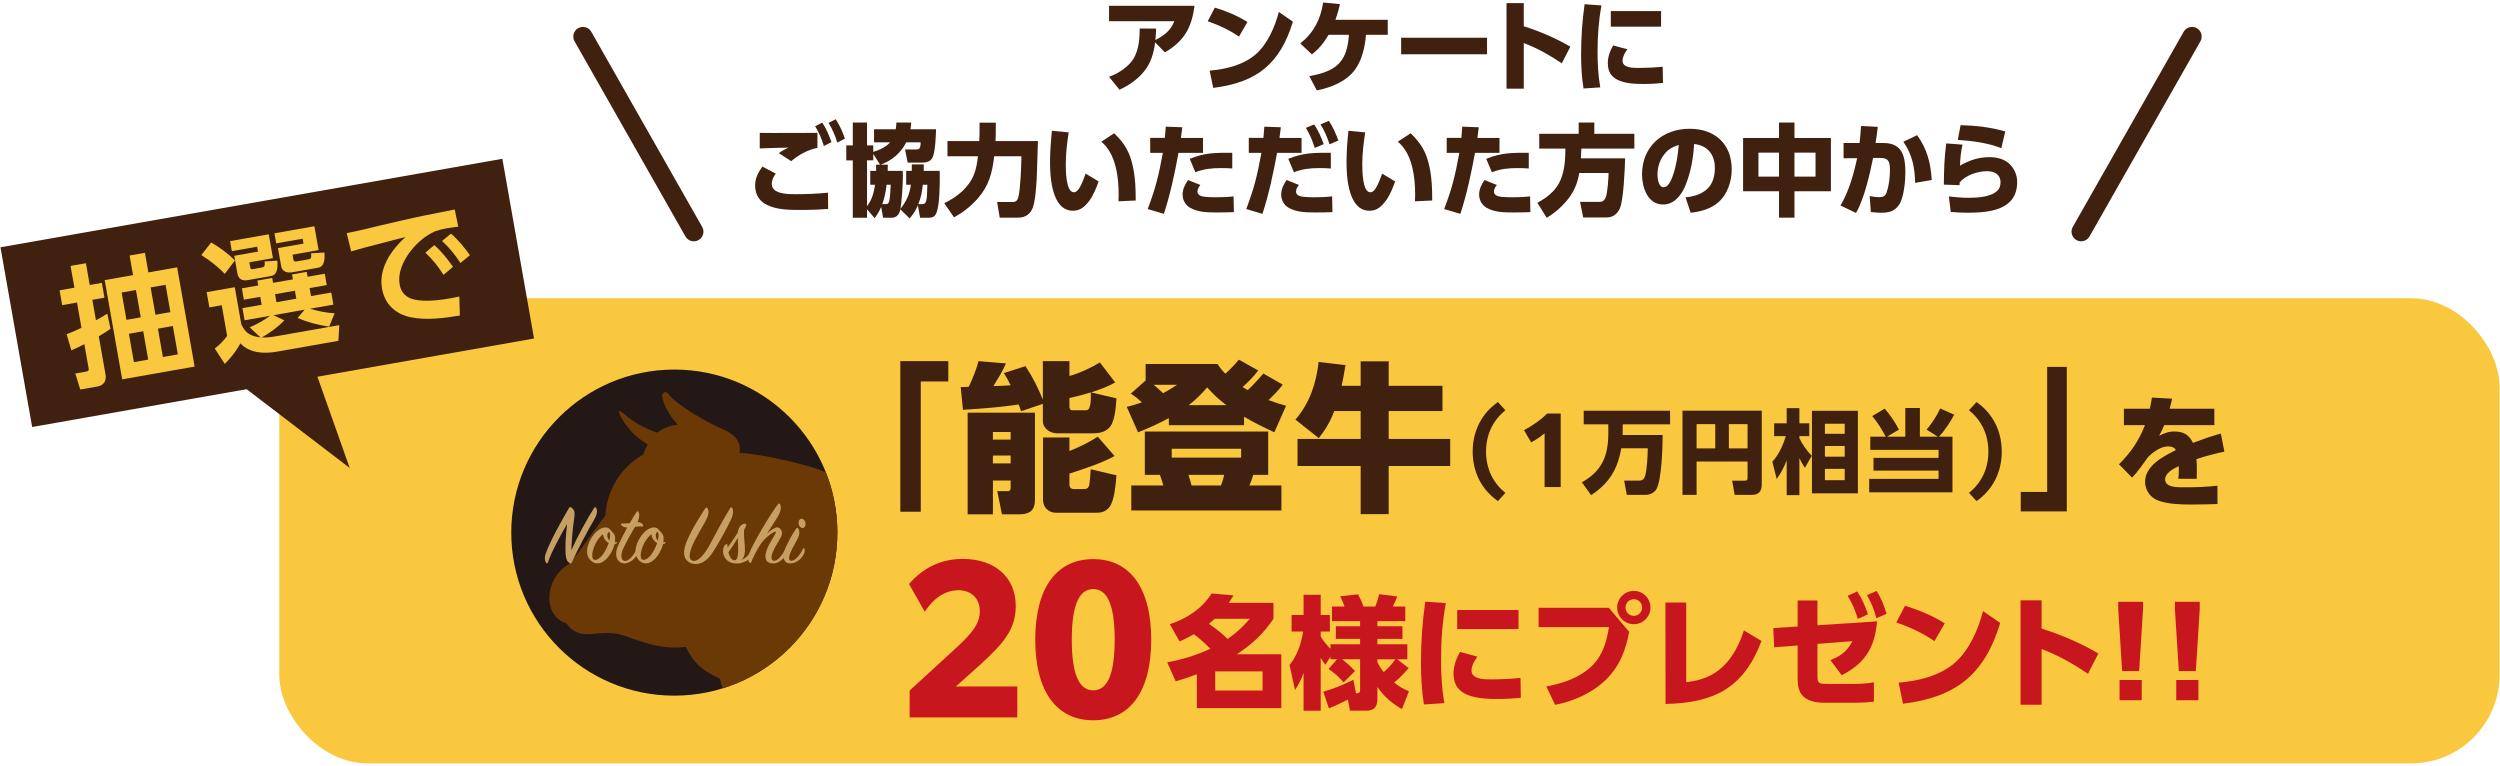 <?xml version="1.0" encoding="UTF-8"?><svg id="uuid-0cc6d192-e448-4ada-9ca2-ce474bace60a" xmlns="http://www.w3.org/2000/svg" xmlns:xlink="http://www.w3.org/1999/xlink" viewBox="0 0 346 106"><defs><style>.uuid-307b30bc-4e63-422b-a728-d17143cd3a7d,.uuid-ae970816-9c07-413f-a588-13be2d16b726{fill:none;}.uuid-6c3a9cdf-cc50-412f-a628-9e943ab9a826{clip-path:url(#uuid-3b5ddf9a-cbbe-4dd6-afc4-cd9f3f9eae21);}.uuid-aaef3e47-0c03-4400-850c-7c119922f167{fill:#40210f;}.uuid-ae970816-9c07-413f-a588-13be2d16b726{stroke:#40210f;stroke-linecap:round;stroke-linejoin:round;stroke-width:2.667px;}.uuid-7940ccd8-f388-4d6d-98ad-1dcba18a50d0{fill:#c7161d;}.uuid-4493044d-07b2-4562-8aa9-cdcc1501be00{fill:#fac83e;}.uuid-d84a1474-9240-4f31-8a64-00fbcb3ada94{fill:#231815;}.uuid-93e9fb3a-10f6-41c5-be6d-5c8bc436fa88{fill:#6a3906;}.uuid-59ca7412-3a45-4107-8d9e-1fcd043ef1f0{fill:#c79f62;}</style><clipPath id="uuid-3b5ddf9a-cbbe-4dd6-afc4-cd9f3f9eae21"><circle class="uuid-307b30bc-4e63-422b-a728-d17143cd3a7d" cx="93.326" cy="73.712" r="22.567"/></clipPath></defs><rect class="uuid-4493044d-07b2-4562-8aa9-cdcc1501be00" x="38.651" y="41.273" width="307.285" height="64.38" rx="12.247" ry="12.247"/><line class="uuid-ae970816-9c07-413f-a588-13be2d16b726" x1="80.678" y1="5.061" x2="96.023" y2="32.062"/><line class="uuid-ae970816-9c07-413f-a588-13be2d16b726" x1="303.377" y1="5.061" x2="288.032" y2="32.062"/><rect class="uuid-aaef3e47-0c03-4400-850c-7c119922f167" x="1.721" y="27.908" width="70.534" height="25.256" transform="translate(-6.477 7.039) rotate(-10)"/><polyline class="uuid-aaef3e47-0c03-4400-850c-7c119922f167" points="33.6 53.456 48.402 64.77 43.642 51.318"/><path class="uuid-aaef3e47-0c03-4400-850c-7c119922f167" d="M158.269,9.971c-.889,1.068-2.068,1.86-3.332,2.443l-1.444-1.777c1.111-.417,2.152-1.041,2.958-1.944,1.069-1.193,1.277-2.999,1.277-4.554v-.194l2.277.014c-.014.527-.042,1.055-.098,1.583,1.236-.653,2.083-1.277,2.625-2.61h-9.04V.805h11.831c-.403,3.041-1.431,4.874-4.097,6.443l-1.36-1.389c-.181,1.514-.598,2.93-1.598,4.11Z"/><path class="uuid-aaef3e47-0c03-4400-850c-7c119922f167" d="M172.646,3.041l-1.166,2.014c-1.43-.944-2.708-1.555-4.332-2.11l.985-1.889c1.625.486,3.069,1.097,4.513,1.985ZM167.412,9.775c2.235-.194,4.638-.749,6.388-2.263,1.624-1.417,2.651-3.791,3.193-5.86l1.944,1.348c-1.777,5.846-4.999,8.414-11.025,9.164l-.5-2.389Z"/><path class="uuid-aaef3e47-0c03-4400-850c-7c119922f167" d="M187.565,9.596c-1.208,1.68-3.346,2.526-5.317,2.916l-1.042-1.973c1.722-.333,3.514-.764,4.555-2.318.625-.916.861-2.305.931-3.402h-2.819c-.639,1.098-1.305,1.917-2.305,2.708l-1.61-1.514c1.86-1.485,2.805-3.318,3.165-5.665l2.333.222c-.181.792-.36,1.403-.625,2.167h7.234v2.082h-3.013c-.139,1.667-.514,3.389-1.486,4.777Z"/><path class="uuid-aaef3e47-0c03-4400-850c-7c119922f167" d="M205.804,5.222v2.291h-11.886v-2.291h11.886Z"/><path class="uuid-aaef3e47-0c03-4400-850c-7c119922f167" d="M217.334,6.457l-1.18,2.305c-1.723-1.152-3.305-2.055-5.263-2.805v6.318h-2.389V.43h2.389v3.208c2.305.722,4.359,1.624,6.442,2.818Z"/><path class="uuid-aaef3e47-0c03-4400-850c-7c119922f167" d="M221.644.75c-.389,2.097-.542,4.249-.542,6.388,0,1.652.083,3.318.375,4.957l-2.319.152c-.249-1.568-.333-3.138-.333-4.721,0-2.319.153-4.638.486-6.942l2.333.166ZM225.226,6.818c-.319.431-.666,1.041-.666,1.583,0,1.014,1.499,1,2.222,1,1.014,0,2.332-.056,3.332-.167l.042,2.249c-.902.098-1.806.14-2.694.14-1.347,0-3.332-.07-4.318-1.098-.458-.458-.625-1.152-.625-1.791,0-.861.306-1.694.736-2.443l1.972.527ZM229.892,1.528v2.166h-6.957V1.528h6.957Z"/><path class="uuid-aaef3e47-0c03-4400-850c-7c119922f167" d="M107.371,24.027c-.319.403-.556.889-.556,1.431,0,1.374,2.097,1.416,3.18,1.416h.181c1.473,0,2.958-.056,4.416-.208l.027,2.249c-1.152.098-2.305.14-3.457.14h-.5c-1.527,0-3.18-.028-4.541-.709-1.068-.527-1.61-1.472-1.61-2.651,0-1.056.402-1.792,1-2.639l1.86.972ZM106.94,18.404c2.069,0,4.124-.014,6.193-.014v2.068c-1.402.306-2.541.944-3.638,1.847l-1.708-1.11c.444-.319.847-.542,1.333-.764-1.319.041-2.652.041-3.972.11v-2.151c.598.014,1.194.014,1.791.014ZM113.8,16.973c.584.875.917,1.708,1.278,2.694l-1.056.541c-.348-1.11-.611-1.735-1.208-2.735l.985-.5ZM115.661,16.502c.569.86.93,1.708,1.277,2.68l-1.056.556c-.333-1.083-.639-1.764-1.208-2.735l.986-.5Z"/><path class="uuid-aaef3e47-0c03-4400-850c-7c119922f167" d="M122.874,22.792c0,.291,0,.569-.015.86h2.083c.015.223.015.459.015.694,0,1.25-.14,3.333-.334,4.568.861-1.139,1.236-1.93,1.444-3.346h-.652v-1.917h.777v-.902h1.666c0,.292,0,.598-.014.902h2.208c0,.209.014.417.014.625,0,1.277-.014,3.874-.402,5.013-.209.653-.514.848-1.194.848h-1.125l-.306-1.736c-.305.723-.639,1.222-1.139,1.833l-1.291-1.264c-.152.708-.486,1.167-1.264,1.167h-1.125l-.264-1.5c-.277.625-.5,1-.902,1.555l-1.056-1.222v1.167h-1.972v-7.943h-.902v-2.068h.902v-3.166h1.972v3.166h.861v.889c.777-.208,1.805-.694,2.333-1.319h-2.222v-1.805h2.999c.056-.319.083-.625.098-.931h2.041c-.015.333-.042.597-.098.931h3.541c-.042,1.041-.083,2.763-.417,3.734-.222.681-.805.875-1.472.875h-2.041l-.361-1.818h1.556c.375,0,.597-.07.597-.986h-1.985c-.764,1.5-1.985,2.527-3.555,3.097h1ZM120.86,21.305v.889h-.861v6.36c.709-.986.917-1.819,1.111-2.985h-.667v-1.917h.819c0-.291-.014-.569-.014-.86h.556l-.944-1.486ZM122.11,28.249h.444c.36,0,.444-.139.527-.473.098-.402.181-1.735.194-2.207h-.569c-.111.943-.277,1.777-.597,2.68ZM127.608,28.249c.583,0,.708-.278.736-2.68h-.625c-.111.972-.236,1.749-.625,2.68h.514Z"/><path class="uuid-aaef3e47-0c03-4400-850c-7c119922f167" d="M131.127,21.625v-2.097h4.401c.028-.527.042-1.041.042-1.555v-1h2.25v1.027c0,.514-.015,1.014-.042,1.527h5.873c-.041,1.458-.083,2.931-.139,4.402-.014.639-.056,1.291-.111,1.93-.069.875-.166,1.972-.43,2.791-.306.944-1.056,1.472-2.042,1.472h-2.568l-.361-2.166h2.166c.584,0,.709-.389.819-.875.236-1.083.375-4.151.375-5.457h-3.763c-.277,2.306-.708,4.055-2.277,5.847-.972,1.097-1.999,1.888-3.277,2.61l-1.36-1.958c1.777-.861,3.374-2.125,4.124-3.999.306-.75.444-1.694.542-2.5h-4.222Z"/><path class="uuid-aaef3e47-0c03-4400-850c-7c119922f167" d="M147.907,18.32c-.223,1.458-.403,2.916-.403,4.402,0,.764,0,3.888,1.111,3.888.361,0,.597-.319.777-.597.333-.542.652-1.375.861-1.986l1.791,1.083c-.306.903-.75,1.972-1.319,2.722-.583.764-1.208,1.333-2.222,1.333-2.902,0-3.18-4.554-3.18-6.651,0-1.472.111-2.943.264-4.415l2.319.222ZM156.807,23.125c.333,1.597.375,2.999.375,4.624l-2.389.111c.014-.292.028-.598.028-.903,0-2.457-.375-5.679-2.402-7.345l1.777-1.167c1.485,1.417,2.193,2.666,2.61,4.68Z"/><path class="uuid-aaef3e47-0c03-4400-850c-7c119922f167" d="M161.076,29.596l-2.235-.666c1.139-3.014,1.514-4.639,2.097-7.776h-1.749v-2.069h2.027c.056-.514.083-1.041.125-1.555l2.291.083c-.056.486-.125.973-.194,1.472h3.055v2.069h-3.389c-.5,2.735-1.152,5.818-2.027,8.442ZM166.131,25.597c-.208.264-.402.569-.402.916,0,.528.583.681.999.723.473.042.944.069,1.431.069.847,0,1.722-.027,2.568-.125l.042,2.18c-.722.028-1.458.042-2.18.042h-.292c-1.235,0-2.527-.027-3.624-.667-.625-.374-1-1.068-1-1.805s.334-1.416.75-2.014l1.708.681ZM170.547,21.153v2.166c-.514-.042-1.042-.056-1.556-.056-1.305,0-2.318.111-3.555.569l-.777-1.847c2.124-.875,3.638-.847,5.888-.833Z"/><path class="uuid-aaef3e47-0c03-4400-850c-7c119922f167" d="M174.718,29.596l-2.235-.666c1.139-3.014,1.514-4.639,2.097-7.776h-1.749v-2.069h2.027c.055-.514.083-1.041.125-1.555l2.291.083c-.056.486-.125.973-.194,1.472h3.055v2.069h-3.389c-.499,2.735-1.152,5.818-2.027,8.442ZM179.772,25.597c-.208.264-.402.569-.402.916,0,.528.583.681.999.723.473.042.944.069,1.431.069.847,0,1.722-.027,2.568-.125l.042,2.18c-.722.028-1.458.042-2.18.042h-.292c-1.235,0-2.527-.027-3.624-.667-.625-.374-1-1.068-1-1.805s.334-1.416.75-2.014l1.708.681ZM184.188,21.153v2.166c-.514-.042-1.042-.056-1.556-.056-1.305,0-2.318.111-3.555.569l-.777-1.847c2.124-.875,3.638-.847,5.888-.833ZM181.883,17.223c.569.847.973,1.764,1.319,2.722l-1.235.527c-.348-1.069-.653-1.805-1.236-2.776l1.152-.473ZM183.91,16.723c.569.833.973,1.777,1.319,2.722l-1.222.527c-.348-1.055-.667-1.818-1.25-2.763l1.152-.486Z"/><path class="uuid-aaef3e47-0c03-4400-850c-7c119922f167" d="M188.943,18.32c-.223,1.458-.403,2.916-.403,4.402,0,.764,0,3.888,1.111,3.888.361,0,.597-.319.777-.597.333-.542.652-1.375.861-1.986l1.791,1.083c-.306.903-.75,1.972-1.319,2.722-.583.764-1.208,1.333-2.222,1.333-2.902,0-3.18-4.554-3.18-6.651,0-1.472.111-2.943.264-4.415l2.319.222ZM197.844,23.125c.333,1.597.375,2.999.375,4.624l-2.389.111c.014-.292.028-.598.028-.903,0-2.457-.375-5.679-2.402-7.345l1.777-1.167c1.485,1.417,2.193,2.666,2.61,4.68Z"/><path class="uuid-aaef3e47-0c03-4400-850c-7c119922f167" d="M202.111,29.596l-2.235-.666c1.139-3.014,1.514-4.639,2.097-7.776h-1.749v-2.069h2.027c.056-.514.083-1.041.125-1.555l2.291.083c-.056.486-.125.973-.194,1.472h3.055v2.069h-3.389c-.5,2.735-1.152,5.818-2.027,8.442ZM207.166,25.597c-.208.264-.402.569-.402.916,0,.528.583.681.999.723.473.042.944.069,1.431.069.847,0,1.722-.027,2.568-.125l.042,2.18c-.722.028-1.458.042-2.18.042h-.292c-1.235,0-2.527-.027-3.624-.667-.625-.374-1-1.068-1-1.805s.334-1.416.75-2.014l1.708.681ZM211.582,21.153v2.166c-.514-.042-1.042-.056-1.556-.056-1.305,0-2.318.111-3.555.569l-.777-1.847c2.124-.875,3.638-.847,5.888-.833Z"/><path class="uuid-aaef3e47-0c03-4400-850c-7c119922f167" d="M216.697,27.943c-.791.902-1.61,1.569-2.624,2.208l-1.305-2.083c.847-.458,1.499-.902,2.166-1.583,1.43-1.458,1.708-3.61,1.708-5.568v-.347h-3.61v-2.056h5.457v-1.555h2.166v1.555h5.54v2.056h-7.331c-.015.444-.042.889-.07,1.347h6.124c-.042,1.485-.208,5.721-.736,6.942-.333.736-.958,1.236-1.805,1.236h-3.264l-.43-2.152h2.68c.486,0,.708-.236.889-.681.222-.541.375-2.666.375-3.318h-4.055c-.264,1.569-.819,2.791-1.875,3.999Z"/><path class="uuid-aaef3e47-0c03-4400-850c-7c119922f167" d="M233.268,27.305c1.098-.083,2.291-.431,3.083-1.222.75-.75.985-1.833.985-2.847,0-1.833-.999-3.11-2.874-3.305-.097,1.902-.444,3.818-1.139,5.596-.527,1.36-1.541,2.777-3.166,2.777-2.124,0-2.901-2.389-2.901-4.166,0-3.847,2.832-6.317,6.595-6.317,3.458,0,5.818,2.068,5.818,5.609,0,1.68-.583,3.485-1.902,4.61-1.041.889-2.443,1.263-3.776,1.402l-.723-2.139ZM230.144,21.625c-.514.75-.75,1.667-.75,2.569,0,.541.153,1.722.861,1.722.666,0,1.097-1.11,1.277-1.639.5-1.443.666-2.707.806-4.221-.973.319-1.611.68-2.194,1.568Z"/><path class="uuid-aaef3e47-0c03-4400-850c-7c119922f167" d="M246.216,19.098v-2.139h2.139v2.139h5.04v7.373h-5.04v3.651h-2.139v-3.651h-4.971v-7.373h4.971ZM243.369,21.126v3.318h2.847v-3.318h-2.847ZM248.354,21.126v3.318h2.916v-3.318h-2.916Z"/><path class="uuid-aaef3e47-0c03-4400-850c-7c119922f167" d="M256.872,29.471l-2.152-1.027c1.152-1.916,1.847-4.374,2.306-6.554l-1.875.014v-2.11h2.208c.097-.792.166-1.569.208-2.361l2.319.125c-.084.736-.181,1.486-.306,2.236h1.11c2.61,0,3.014,1.874,3.014,4.068,0,1.193-.181,3.026-.667,4.109-.235.542-.694,1.014-1.235,1.25-.458.181-.958.223-1.444.223-.472,0-.958-.042-1.43-.098l-.167-2.208c.652.111.972.153,1.291.153.556,0,.875-.139,1.056-.653.319-.916.458-2.055.458-3.026,0-1.027-.056-1.764-1.305-1.75h-1.028c-.444,2.222-1.235,5.693-2.36,7.609ZM267.355,24.916l-2.305.389c-.027-2.082-.402-3.943-1.625-5.692l1.902-.902c1.389,1.888,1.889,3.888,2.027,6.206Z"/><path class="uuid-aaef3e47-0c03-4400-850c-7c119922f167" d="M271.61,20.014c-.235,1.097-.305,1.791-.347,2.916,1.25-.75,2.61-1.181,4.068-1.181,1,0,2.097.25,2.818.973.667.666,1.028,1.541,1.028,2.472,0,3.915-3.916,4.249-6.915,4.249-.764,0-1.514-.042-2.277-.111l-.264-2.139c.916.098,1.847.181,2.776.181,1.208,0,3.097-.111,3.972-1.014.292-.292.402-.722.402-1.125,0-1.097-.86-1.541-1.847-1.541-1.319,0-2.916.527-3.805,1.541,0,.125,0,.265-.014.389l-2.18-.069c.027-2.068.056-3.638.333-5.707l2.249.167ZM277.526,18.195l-.542,2.319c-1.805-.736-4.082-1.027-6.026-1.152l.389-2.041c2.111.056,4.138.277,6.18.874Z"/><path class="uuid-aaef3e47-0c03-4400-850c-7c119922f167" d="M124.604,49.982h6.644v2.809h-3.812v18.035h-2.831v-20.844Z"/><path class="uuid-aaef3e47-0c03-4400-850c-7c119922f167" d="M133.274,56.714l-.312-3.143c.38,0,.736-.022,1.115-.044.49-1.026,1.092-2.453,1.338-3.545l3.812.312c-.468,1.093-1.114,2.118-1.738,3.144.802-.022,1.604-.067,2.385-.111-.29-.602-.579-1.137-.937-1.694l2.987-.958c.981,1.471,1.739,2.987,2.408,4.637v-5.328h3.678v2.051c1.227-.312,3.144-1.204,4.214-1.873l2.118,2.765c-.914.535-2.096.981-3.345,1.382l3.522.825c-.066.646-.089,1.516-.268,2.341-.156.758-.379,1.427-.869,1.85-.669.58-1.427.646-2.296.646h-4.704c-1.382,0-2.051-.958-2.051-1.649v-2.43l-3.01,1.025c-.111-.312-.2-.624-.334-.936-2.542.379-5.128.58-7.714.735ZM143.239,57.116v12.016c0,1.092-.312,2.051-2.185,2.051h-2.386l-.646-3.21h1.472c.312,0,.379-.223.379-.468v-1.003h-2.452v4.681h-3.5v-14.067h9.318ZM137.421,59.791v1.048h2.452v-1.048h-2.452ZM137.421,63.046v1.092h2.452v-1.092h-2.452ZM148.01,60.549v1.873c1.383-.557,2.676-1.181,3.924-1.984l2.318,2.675c-1.694.958-4.369,1.828-6.242,2.43v1.494c0,.424.201.646.625.646h1.471c.424,0,.624-.312.669-.691.067-.468.156-1.583.179-2.051l3.566.847c-.111,1.248-.245,2.898-.713,3.946-.335.758-1.004,1.226-1.939,1.226h-5.752c-.98,0-1.761-.758-1.761-1.717v-8.694h3.655ZM150.908,55.912c.067-.334.067-.78.067-1.382v-.223c-1.093.334-2.052.58-2.966.78v1.114c0,.558.246.58.513.58h1.717c.356,0,.535-.134.669-.869Z"/><path class="uuid-aaef3e47-0c03-4400-850c-7c119922f167" d="M157.506,59.835l-1.561-3.522c.713-.179,1.427-.379,2.096-.625-.49-.446-.959-.847-1.538-1.204l2.051-1.828v-2.274h9.942c.379.557.624.87,1.093,1.337.669-.602,1.293-1.248,1.872-1.939l2.676,1.494c-.691.914-1.315,1.516-2.163,2.296.245.156.469.29.714.423.758-.713,1.472-1.494,2.162-2.296l2.676,1.538c-.669.892-1.159,1.36-1.962,2.14.824.312,1.604.557,2.43.78l-1.627,3.678c-1.427-.668-2.832-1.337-4.191-2.162v1.181h-10.411v-.98c-1.382.735-2.786,1.382-4.258,1.961ZM175.518,65.721h-2.073c-.156.58-.29.914-.535,1.471h4.437v3.456h-20.777v-3.456h4.437c-.156-.558-.312-1.048-.468-1.471h-2.096v-5.997h17.076v5.997ZM160.983,54.418c.691-.379,1.249-.713,1.917-1.159h-3.232c.446.379.892.758,1.315,1.159ZM162.165,62.109v1.226h9.608v-1.226h-9.608ZM164.483,65.721c.179.49.29.98.424,1.471h4.079c.201-.535.312-.914.446-1.471h-4.949ZM169.723,56.068c-1.048-.78-1.783-1.494-2.653-2.452-.824.958-1.538,1.672-2.541,2.452h5.194Z"/><path class="uuid-aaef3e47-0c03-4400-850c-7c119922f167" d="M182.517,60.638l-3.232-2.564c1.983-2.296,2.876-5.016,3.21-7.98l3.723.446c-.155.958-.334,1.917-.535,2.854h2.631v-3.389h3.879v3.389h7.446v3.5h-7.446v3.856h8.517v3.745h-8.517v6.666h-3.879v-6.666h-8.738v-3.745h8.738v-3.856h-3.656c-.557,1.471-1.182,2.519-2.14,3.745Z"/><path class="uuid-aaef3e47-0c03-4400-850c-7c119922f167" d="M203.82,62.499c0-2.977,1.343-5.357,3.495-6.852l1.039,1.14c-1.634,1.292-2.685,3.242-2.685,5.712s1.051,4.42,2.685,5.712l-1.039,1.14c-2.152-1.495-3.495-3.875-3.495-6.852Z"/><path class="uuid-aaef3e47-0c03-4400-850c-7c119922f167" d="M213.77,59.966c-.557.481-1.165.887-1.861,1.254l-.988-1.685c1.203-.646,2.318-1.406,3.204-2.305h1.875v10.183h-2.229v-7.447Z"/><path class="uuid-aaef3e47-0c03-4400-850c-7c119922f167" d="M220.21,68.527l-1.279-1.773c2.812-1.583,3.66-3.686,3.66-6.814v-1.216h-3.407v-1.874h11.956v1.874h-6.561v1.482h5.534c-.013,1.697-.127,6.016-.823,7.409-.291.57-.912.874-1.532.874h-2.609l-.367-1.976h2.052c.494,0,.722-.203.861-.671.253-.937.354-2.799.354-3.799h-3.673c-.469,2.888-1.709,4.889-4.166,6.484Z"/><path class="uuid-aaef3e47-0c03-4400-850c-7c119922f167" d="M234.807,63.879v4.61h-1.95v-11.651h10.968v10.182c0,.963-.393,1.469-1.381,1.469h-2.368l-.342-1.963h1.748c.304,0,.38-.114.38-.393v-2.254h-7.055ZM234.807,62.055h2.584v-3.356h-2.584v3.356ZM239.277,62.055h2.584v-3.356h-2.584v3.356Z"/><path class="uuid-aaef3e47-0c03-4400-850c-7c119922f167" d="M250.747,63.081l-.949,1.672c-.279-.431-.545-.874-.761-1.343v5.117h-1.76v-4.825c-.354.937-.785,1.773-1.381,2.583l-.607-2.381c.912-.988,1.469-2.267,1.874-3.546h-1.621v-1.773h1.735v-2.103h1.76v2.103h1.368v1.773h-1.368v.279c.456.937.976,1.685,1.71,2.444ZM257.131,68.274h-6.358v-11.423h6.358v11.423ZM252.571,58.649v1.393h2.735v-1.393h-2.735ZM252.571,61.726v1.481h2.735v-1.481h-2.735ZM252.571,64.892v1.57h2.735v-1.57h-2.735Z"/><path class="uuid-aaef3e47-0c03-4400-850c-7c119922f167" d="M263.698,60.434v-3.964h2.014v3.964h2.482l-1.558-.975c.722-.823,1.431-1.925,1.887-2.926l1.938.861c-.481.937-1.38,2.28-2.09,3.04h1.85v7.7h-11.525v-1.862h9.6v-1.14h-9.004v-1.761h9.004v-1.114h-9.447v-1.824h2.141c-.507-.925-1.179-2.064-1.875-2.85l1.723-1.026c.747.836,1.469,1.9,1.976,2.9l-1.646.975h2.533Z"/><path class="uuid-aaef3e47-0c03-4400-850c-7c119922f167" d="M277.043,62.499c0,2.976-1.343,5.357-3.496,6.852l-1.038-1.14c1.634-1.292,2.685-3.242,2.685-5.712s-1.051-4.42-2.685-5.712l1.038-1.14c2.153,1.494,3.496,3.875,3.496,6.852Z"/><path class="uuid-aaef3e47-0c03-4400-850c-7c119922f167" d="M286.045,70.78h-6.375v-2.695h3.658v-17.307h2.717v20.002Z"/><path class="uuid-aaef3e47-0c03-4400-850c-7c119922f167" d="M306.465,56.565v2.27h-6.927c-.221.525-.44.965-.712,1.474.712-.339,1.271-.593,2.084-.593,1.236,0,2.066.423,2.591,1.575,1.271-.474,2.558-.931,3.862-1.287l.491,2.507c-1.39.288-2.524.593-3.862,1.033.051.542.051,1.067.051,1.609,0,.373,0,.745-.017,1.118h-2.541c.034-.458.068-.898.068-1.338,0-.135,0-.288-.018-.423-.948.458-1.88,1.016-1.88,1.846,0,1,1.305,1.084,2.354,1.084h.644c1.372,0,2.846-.051,4.234-.22l.017,2.541c-1.219.034-2.422.068-3.642.068-1.439,0-3.234-.051-4.59-.559-1.066-.406-1.795-1.422-1.795-2.574,0-2.253,2.523-3.54,4.269-4.404-.221-.39-.645-.508-1.067-.508-1.05,0-2.083.779-2.795,1.474-.593.847-1.507,2.151-2.202,2.846l-1.812-1.846c1.643-1.643,2.743-3.235,3.591-5.42h-2.914v-2.27h3.591c.119-.508.203-1.017.288-1.542l2.795.152c-.102.458-.203.932-.339,1.389h6.182Z"/><path class="uuid-7940ccd8-f388-4d6d-98ad-1dcba18a50d0" d="M125.893,95.57l6.715-6.152c2.032-1.926,2.995-3.156,2.995-4.815,0-1.792-1.177-2.916-2.969-2.916-1.846,0-3.424,1.124-4.654,2.969l-2.167-3.825c1.873-2.193,4.36-3.477,7.437-3.477,4.36,0,7.329,2.461,7.329,6.526,0,3.076-1.524,5.056-4.976,8.159l-3.316,2.969h8.506v4.28h-14.899v-3.718Z"/><path class="uuid-7940ccd8-f388-4d6d-98ad-1dcba18a50d0" d="M143.281,88.535c0-7.275,3.022-11.154,8.024-11.154s8.024,3.879,8.024,11.154c0,7.276-3.022,11.154-8.024,11.154s-8.024-3.878-8.024-11.154ZM154.274,88.535c0-4.922-1.069-7.008-2.969-7.008s-2.97,2.086-2.97,7.008,1.07,7.008,2.97,7.008,2.969-2.086,2.969-7.008Z"/><path class="uuid-7940ccd8-f388-4d6d-98ad-1dcba18a50d0" d="M165.236,87.776c-.678.39-1.271.677-1.981.999l-1.355-2.388c2.371-.779,4.421-2.117,5.793-4.251l3.031.271c-.22.355-.44.694-.66,1.033h6.183v2.202c-1.491,2.168-2.896,3.456-5.064,4.912h6.148v7.452h-11.688v-4.691c-.982.355-1.947.694-2.93.982l-1.169-2.625c2.253-.44,3.879-.932,5.962-1.88-.694-.729-1.456-1.406-2.27-2.016ZM172.976,85.642h-4.861c-.271.237-.524.475-.796.695.949.677,1.762,1.287,2.592,2.1,1.253-.898,2.05-1.643,3.065-2.795ZM168.183,92.925v2.642h6.555v-2.642h-6.555Z"/><path class="uuid-7940ccd8-f388-4d6d-98ad-1dcba18a50d0" d="M184.142,91.248v-.373l-.694,1.118c-.339-.373-.406-.542-.661-.948v7.317h-2.371v-5.234c-.321.915-.66,1.575-1.186,2.371l-.762-3.472c1.066-1.236,1.626-3.015,1.896-4.624h-1.608v-2.287h1.659v-2.794h2.371v2.794h1.271v2.287h-1.271v.677c.288.542.898,1.288,1.355,1.711v-.627h4.099v-.745h-3.354v-1.745h3.354v-.711h-3.896v-2.015h1.744c-.186-.491-.355-.966-.609-1.423l2.473-.271c.288.542.56,1.101.745,1.694h1.644c.22-.559.406-1.135.524-1.711l2.507.305c-.169.474-.372.948-.609,1.406h1.728v2.015h-3.861v.711h3.472v1.745h-3.472v.745h4.149v2.083h-1.406l1.593,1.219c-.779.847-1.102,1.253-2.016,1.999.677.542,1.236.88,2.049,1.202l-.965,2.473c-1.44-.83-2.439-1.694-3.404-3.066v1.762c0,.982-.509,1.524-1.491,1.524h-2.303l-.288-1.542c-.864.44-1.728.864-2.626,1.22l-.778-2.304c1.439-.423,2.845-.965,4.166-1.66l.355,1.88h.136c.339,0,.44-.169.44-.491v-4.217h-2.507c.712.525,1.186.982,1.796,1.626l-1.575,1.575c-.525-.644-1.389-1.406-2.084-1.863l1.169-1.338h-.897ZM191.51,93.01c.678-.576,1.084-1.033,1.609-1.761h-2.489v.373c.186.458.559 1.0.88,1.389Z"/><path class="uuid-7940ccd8-f388-4d6d-98ad-1dcba18a50d0" d="M200.101,83.474c-.475,2.558-.66,5.183-.66,7.792,0,2.015.102,4.048.457,6.046l-2.828.187c-.306-1.914-.407-3.828-.407-5.759,0-2.829.187-5.657.593-8.469l2.846.203ZM204.472,90.876c-.39.525-.813,1.27-.813,1.931,0,1.236,1.829,1.22,2.71,1.22,1.236,0,2.846-.068,4.065-.204l.051,2.744c-1.102.119-2.202.169-3.286.169-1.643,0-4.064-.085-5.268-1.338-.559-.559-.762-1.406-.762-2.185,0-1.05.372-2.066.897-2.981l2.405.644ZM210.162,84.423v2.642h-8.485v-2.642h8.485Z"/><path class="uuid-7940ccd8-f388-4d6d-98ad-1dcba18a50d0" d="M222.667,84.118l2.812,3.337c-.458,2.354-1.169,4.387-2.812,6.199-1.897,2.066-4.709,3.371-7.436,3.896l-1.22-2.541c2.286-.424,4.641-1.22,6.334-2.863,1.474-1.439,2.016-3.371,2.338-5.352h-9.739v-2.676h9.723ZM228.425,84.084c0,1.271-1.032,2.304-2.303,2.304s-2.304-1.033-2.304-2.304,1.033-2.303,2.304-2.303,2.303,1.033,2.303,2.303ZM224.97,84.084c0,.644.509,1.152,1.152,1.152.626,0,1.151-.508,1.151-1.152s-.508-1.152-1.151-1.152-1.152.508-1.152,1.152Z"/><path class="uuid-7940ccd8-f388-4d6d-98ad-1dcba18a50d0" d="M233.375,94.415c1.982-.237,3.574-.762,5.064-2.151,1.406-1.321,2.338-3.184,2.913-5.013l2.439,1.457c-2.456,6.521-6.555,8.57-13.279,8.723l-.017-14.041h2.879v11.026Z"/><path class="uuid-7940ccd8-f388-4d6d-98ad-1dcba18a50d0" d="M251.536,93.602c0,1.017.255,1.05,1.39,1.05h3.827c.864,0,1.728-.068,2.592-.22v2.676c-.847.102-1.677.152-2.523.152h-4.455c-.932,0-2.032-.203-2.743-.83-.729-.644-.83-1.66-.83-2.558v-4.539l-3.252.254-.119-2.659,3.371-.22v-3.608h2.743v3.438l8.249-.542c-.305,3.591-1.643,5.81-4.895,7.452l-1.559-2.083c1.439-.593,2.304-1.203,3.031-2.625l-4.827.373v4.488ZM257.041,81.848c.712,1.101,1.051,1.965,1.49,3.167l-1.405.644c-.39-1.253-.729-2.066-1.406-3.201l1.321-.61ZM259.734,81.781c.678,1.118.965,1.948,1.372,3.167l-1.406.61c-.372-1.287-.66-2.033-1.304-3.201l1.338-.576Z"/><path class="uuid-7940ccd8-f388-4d6d-98ad-1dcba18a50d0" d="M269.155,86.269l-1.423,2.456c-1.744-1.151-3.303-1.897-5.284-2.574l1.202-2.304c1.981.593,3.743,1.338,5.505,2.422ZM262.769,94.483c2.728-.237,5.657-.915,7.791-2.761,1.982-1.728,3.235-4.624,3.896-7.147l2.372,1.643c-2.168,7.13-6.098,10.264-13.448,11.178l-.61-2.913Z"/><path class="uuid-7940ccd8-f388-4d6d-98ad-1dcba18a50d0" d="M290.416,90.435l-1.44,2.812c-2.1-1.406-4.03-2.507-6.419-3.421v7.707h-2.913v-14.447h2.913v3.912c2.812.881,5.318,1.982,7.859,3.438Z"/><path class="uuid-7940ccd8-f388-4d6d-98ad-1dcba18a50d0" d="M293.162,84.27v-.982h3.438v.982l-.542,8.604h-2.354l-.542-8.604ZM293.348,94.111h3.065v2.794h-3.065v-2.794Z"/><path class="uuid-7940ccd8-f388-4d6d-98ad-1dcba18a50d0" d="M301.007,84.27v-.982h3.438v.982l-.542,8.604h-2.354l-.542-8.604ZM301.193,94.111h3.065v2.794h-3.065v-2.794Z"/><path class="uuid-4493044d-07b2-4562-8aa9-cdcc1501be00" d="M14.848,43.411l.442,2.093c-.57.413-1.018.694-1.619,1.04l.935,5.298c.15.855-.234,1.494-1.107,1.648l-2.391.422-.685-2.217,1.409-.248c.428-.076.486-.158.421-.533l-.579-3.283c-.59.307-1.201.598-1.8.852l-.649-2.222c.724-.274,1.338-.548,2.05-.894l-.617-3.498-2.051.362-.361-2.051,2.051-.362-.531-3.014,2.123-.375.531,3.015,1.677-.296.362,2.051-1.678.296.5,2.837c.537-.297,1.056-.591,1.567-.921ZM20.058,34.989l.478,2.712,3.978-.701,2.422,13.734-10.025,1.768-2.422-13.734,3.925-.692-.478-2.712,2.123-.374ZM16.834,40.487l.667,3.781,1.98-.349-.667-3.781-1.98.349ZM17.841,46.195l.691,3.924,1.98-.349-.691-3.924-1.98.349ZM20.848,39.78l.667,3.781,2.068-.365-.667-3.781-2.068.365ZM21.854,45.488l.691,3.924,2.068-.365-.691-3.924-2.068.365Z"/><path class="uuid-4493044d-07b2-4562-8aa9-cdcc1501be00" d="M32.519,36.049l-1.404,1.846c-.985-1.003-2.053-1.844-3.252-2.59l1.365-1.747c1.189.69,2.308,1.504,3.291,2.491ZM38.534,46.482l8.419-1.485-.114,2.172-8.49,1.497c-1.783.314-3.764.241-5.076-1.146-.566,1.056-1.321,1.998-2.164,2.846l-1.388-2.128c.585-.435,1.306-1.15,1.714-1.755l-.749-4.245-1.712.302-.371-2.104,3.889-.686.906,5.137c.571,1.261,1.337,1.64,2.654,1.812l-1.496-1.392c.991-.433,1.948-.951,2.826-1.603l-3.531.623-.296-1.676,2.658-.469-.194-1.106-2.267.399-.277-1.569,2.267-.399-.119-.678,2.05-.361.119.678,2.748-.484-.119-.678,2.033-.358.119.678,2.372-.419.277,1.569-2.372.419.194,1.106,2.801-.494.296,1.676-3.229.569c1.165.347,2.192.552,3.403.633l-.761,1.845c-1.606-.251-2.857-.563-4.367-1.198l.975-1.147-4.315.762,1.504.709c-.834.901-2.059,1.779-3.131,2.373.78.046,1.547-.089,2.314-.224ZM37.195,32.428l.582,3.3-3.264.575.116.66c.044.25.078.336.398.279l1.178-.207c.465-.082.449-.264.42-.847l1.766-.109c.033.711.087,1.952-.858,2.119l-3.212.566c-.837.147-1.329-.134-1.48-.989l-.418-2.373,3.283-.578-.12-.679-3.496.616-.245-1.391,5.351-.943ZM43.511,31.314l.582,3.3-3.604.635.116.66c.044.25.168.32.489.264l1.623-.286c.374-.066.39-.289.331-.831l1.857-.106c.039.747.083,1.935-.898,2.107l-3.514.619c-.66.117-1.438-.021-1.576-.806l-.446-2.533,3.531-.623-.119-.679-3.656.645-.246-1.391,5.53-.975ZM38.068,40.716l.194,1.106,2.748-.484-.194-1.106-2.748.484Z"/><path class="uuid-4493044d-07b2-4562-8aa9-cdcc1501be00" d="M52.778,31.17c2.033-.469,4.062-.956,6.104-1.371,1.35-.274,2.701-.531,4.052-.806l.492,2.378c-.538.075-1.081.135-1.614.229-.59.104-1.029.218-1.602.411-1.343.622-2.336,1.459-3.275,2.6-1.068,1.348-1.924,3.062-1.615,4.81.204,1.159.983,1.831,2.109,2.056,1.471.311,3.522.06,4.985-.198.393-.069.765-.153,1.153-.241l.077,2.636c-2.182.348-4.677.696-6.877.219-2.085-.459-3.521-1.824-3.899-3.965-.49-2.782,1.271-5.319,3.234-7.118-1.358.332-2.691.695-4.047,1.045-1.161.297-2.306.592-3.457.94l-.614-2.54c1.624-.286,3.203-.712,4.793-1.084ZM60.106,33.924c1.021.887,1.809,1.906,2.589,3.001l-1.312,1.114c-.786-1.223-1.448-2.061-2.509-3.07l1.231-1.045ZM62.421,32.339c1.062.916,1.798,1.853,2.62,2.978l-1.316,1.078c-.825-1.234-1.461-2.023-2.543-3.047l1.239-1.009Z"/><circle class="uuid-d84a1474-9240-4f31-8a64-00fbcb3ada94" cx="93.326" cy="73.712" r="22.567"/><g class="uuid-6c3a9cdf-cc50-412f-a628-9e943ab9a826"><path class="uuid-93e9fb3a-10f6-41c5-be6d-5c8bc436fa88" d="M133.34,67.001c-6.784-1.007-12.477-1.787-19.27-1.701-1.352-.733-8.539-2.503-11.644-2.608-.026,0-.052.001-.08.001.085-.414.077-.833-.05-1.233-.401-1.252-1.633-1.793-2.775-2.294-1.68-.737-5.957-3.15-7.013-4.65-.097-.167-.292-.263-.494-.224-.255.049-.422.295-.373.55.141.74.403,1.392.744,1.999.456.809.907,1.4,1.442,1.945-1.14.105-2.076.48-2.839,1.088-1.992-.654-3.399-1.539-4.7-2.657-.717-.571-.753-.383-.472.258.822,1.556,1.938,2.923,3.817,4.026-.243.432-.448.91-.623,1.428-3.03,1.675-5.066,4.931-5.219,8.428-1.792,2.237-3.173,4.55-5.113,6.786-3.314,1.84-3.638,7.098-.291,8.123.872,1.223,1.911,1.628,3.519,1.49,4.002-.489,4.169.301,7.876,1.34,1.707.463,3.362.671,5.132.421,1.057,2.288,2.448,3.375,4.695,4.392,1.025,4.028,4.54,8.661,7.975,10.655.336.194.528.306.528.306.013.007.025.013.038.018.962,1.894,2.22,3.383,3.736,4.6h21.454v-42.487Z"/></g><path class="uuid-59ca7412-3a45-4107-8d9e-1fcd043ef1f0" d="M75.824,77.864c-.036.123-.123.147-.209.048-.209-.234-.307-.712-.061-1.376.602-1.657,2.211-4.567,3.181-6.201.11-.184.196-.196.319-.111.454.332.553.675.418,1.523-.196,1.167-.319,2.701-.405,4.421.834-1.892,2.247-4.458,3.168-5.883.098-.147.209-.111.282.024.184.369.172.859-.38,1.78-.725,1.205-2.284,4.151-3.009,5.786-.049.123-.111.147-.246.073-.369-.196-.54-.492-.602-1.278-.061-.748-.013-2.406.209-4.15-.921,1.584-2.174,3.867-2.665,5.342Z"/><path class="uuid-59ca7412-3a45-4107-8d9e-1fcd043ef1f0" d="M85.059,75.309c-.258,1.044-1.032,2.283-1.941,2.592-.441.147-1.056.099-1.547-.54-.54-.713-.357-1.781.196-2.763.467-.836,1.215-1.548,1.953-1.598.38-.024.589.087.834.419.283.381.651.466.577,1.35-.012.099-.012.184-.024.282.074,0,.147-.024.246-.024.086,0,.086.061.036.123-.086.099-.209.147-.332.159ZM84.015,75.003c-.258-.197-.552-.627-.564-1.082-.332.284-.688.689-.946,1.155-.516.933-.7,2.064-.381,2.334.344.282,1.093-.147,1.695-1.278.184-.343.332-.687.43-.982-.087-.036-.16-.087-.234-.147ZM84.432,73.908c-.061-.393-.306-.319-.368.038-.061.331.074.687.27.871.098-.381.135-.687.098-.909Z"/><path class="uuid-59ca7412-3a45-4107-8d9e-1fcd043ef1f0" d="M86.004,72.693c-.123-.171-.048-.258.135-.246.345.012.688-.012,1.02-.048.381-.675.725-1.253.933-1.523.111-.159.234-.147.295,0,.135.345.135.75-.16,1.388.48-.012.663.208.762.369.086.147.036.232-.147.232-.271-.036-.651,0-.958.05-.479.822-1.179,2.013-1.645,3.045-.405.897-.27,1.658.246,1.683.552.024,1.253-.848,1.707-1.769.074-.147.209-.171.258,0,.061.197,0,.419-.123.701-.16.355-.97,1.437-1.953,1.399-.81-.024-1.461-.933-.872-2.344.257-.615.773-1.646,1.301-2.616-.417,0-.699-.185-.798-.32Z"/><path class="uuid-59ca7412-3a45-4107-8d9e-1fcd043ef1f0" d="M91.764,75.309c-.258,1.044-1.032,2.283-1.941,2.592-.441.147-1.056.099-1.547-.54-.54-.713-.357-1.781.196-2.763.467-.836,1.215-1.548,1.953-1.598.38-.024.589.087.834.419.283.381.651.466.577,1.35-.012.099-.012.184-.024.282.074,0,.147-.024.246-.024.086,0,.086.061.036.123-.086.099-.209.147-.332.159ZM90.72,75.003c-.258-.197-.552-.627-.564-1.082-.332.284-.688.689-.946,1.155-.516.933-.7,2.064-.381,2.334.344.282,1.093-.147,1.695-1.278.184-.343.332-.687.43-.982-.087-.036-.16-.087-.234-.147ZM91.137,73.908c-.061-.393-.306-.319-.368.038-.061.331.074.687.27.871.098-.381.135-.687.098-.909Z"/><path class="uuid-59ca7412-3a45-4107-8d9e-1fcd043ef1f0" d="M94.773,75.726c.344-1.387,1.731-3.696,2.849-5.391.098-.147.209-.123.295.012.196.308.245.786-.234,1.707-.602,1.167-1.842,2.997-2.149,4.299-.147.627-.111,1.092.246,1.227.749.296,1.731-.786,2.591-2.443.676-1.314,2.014-3.746,2.69-4.814.098-.159.209-.123.294.012.147.258.159.81-.159,1.523-.43.945-1.953,3.771-2.776,4.911-.872,1.203-1.965,1.511-2.812,1.167-.602-.246-1.167-.859-.834-2.211Z"/><path class="uuid-59ca7412-3a45-4107-8d9e-1fcd043ef1f0" d="M102.116,73.663c.061-.478.184-.712.442-.945.27-.246.552-.294.663-.184.123.123.061.258-.099.54-.049.074-.086.147-.135.234-.086,1.129.147,2.088.111,2.934-.025.48-.111.995-.553,1.29.823-.306,1.339-1.044,1.646-1.707.061-.135.184-.099.233,0,.049.111.037.429-.172.81-.467.848-1.301,1.314-2.174,1.352-.712.024-1.4-.161-1.817-.923-.295-.552-.258-1.362.159-1.707.147-.123.246-.073.258.123.012.099.012.197.024.296.504-.689,1.056-1.487,1.413-2.114ZM100.815,76.439c.184.712.54,1.215.945,1.092.565-.171.381-2.1.332-3.083-.357.651-.811,1.328-1.278,1.991Z"/><path class="uuid-59ca7412-3a45-4107-8d9e-1fcd043ef1f0" d="M107.016,77.987c-1.032,0-1.29-.75-.921-1.818.405-1.191,1.473-2.469,1.278-2.579-.172-.099-1.511.737-2.223,1.903-.442.725-.897,1.586-1.192,2.334-.048.111-.135.135-.209.05-.196-.222-.306-.566-.049-1.302.43-1.229,2.985-5.552,3.979-6.791.111-.147.234-.135.295.012.159.357.123.969-.345,1.743-.294.492-.945,1.487-1.473,2.309.504-.492,1.142-.897,1.473-.86.418.05.799.663.48,1.29-.27.54-.86,1.437-1.143,2.076-.306.712-.245,1.29.209,1.265.504-.026,1.179-.909,1.56-1.695.049-.111.172-.111.222-.012.061.135.061.393-.123.76-.344.701-1.093,1.316-1.818,1.316Z"/><path class="uuid-59ca7412-3a45-4107-8d9e-1fcd043ef1f0" d="M108.588,76.181c.307-.897,1.117-2.346,1.572-2.985.111-.147.196-.184.295-.074.184.197.282.725-.012,1.34-.258.54-.774,1.375-1.032,1.989-.295.712-.27,1.191.123,1.167.552-.026,1.228-.836,1.596-1.683.061-.111.147-.099.196,0,.099.196.061.454-.086.762-.369.76-1.143,1.276-1.83,1.276-.933,0-1.167-.786-.823-1.792ZM111.326,72.975c-.159.173-.504.135-.687-.184-.196-.332-.135-.701.061-.909.196-.209.552-.062.712.27.159.319.074.651-.087.822Z"/></svg>